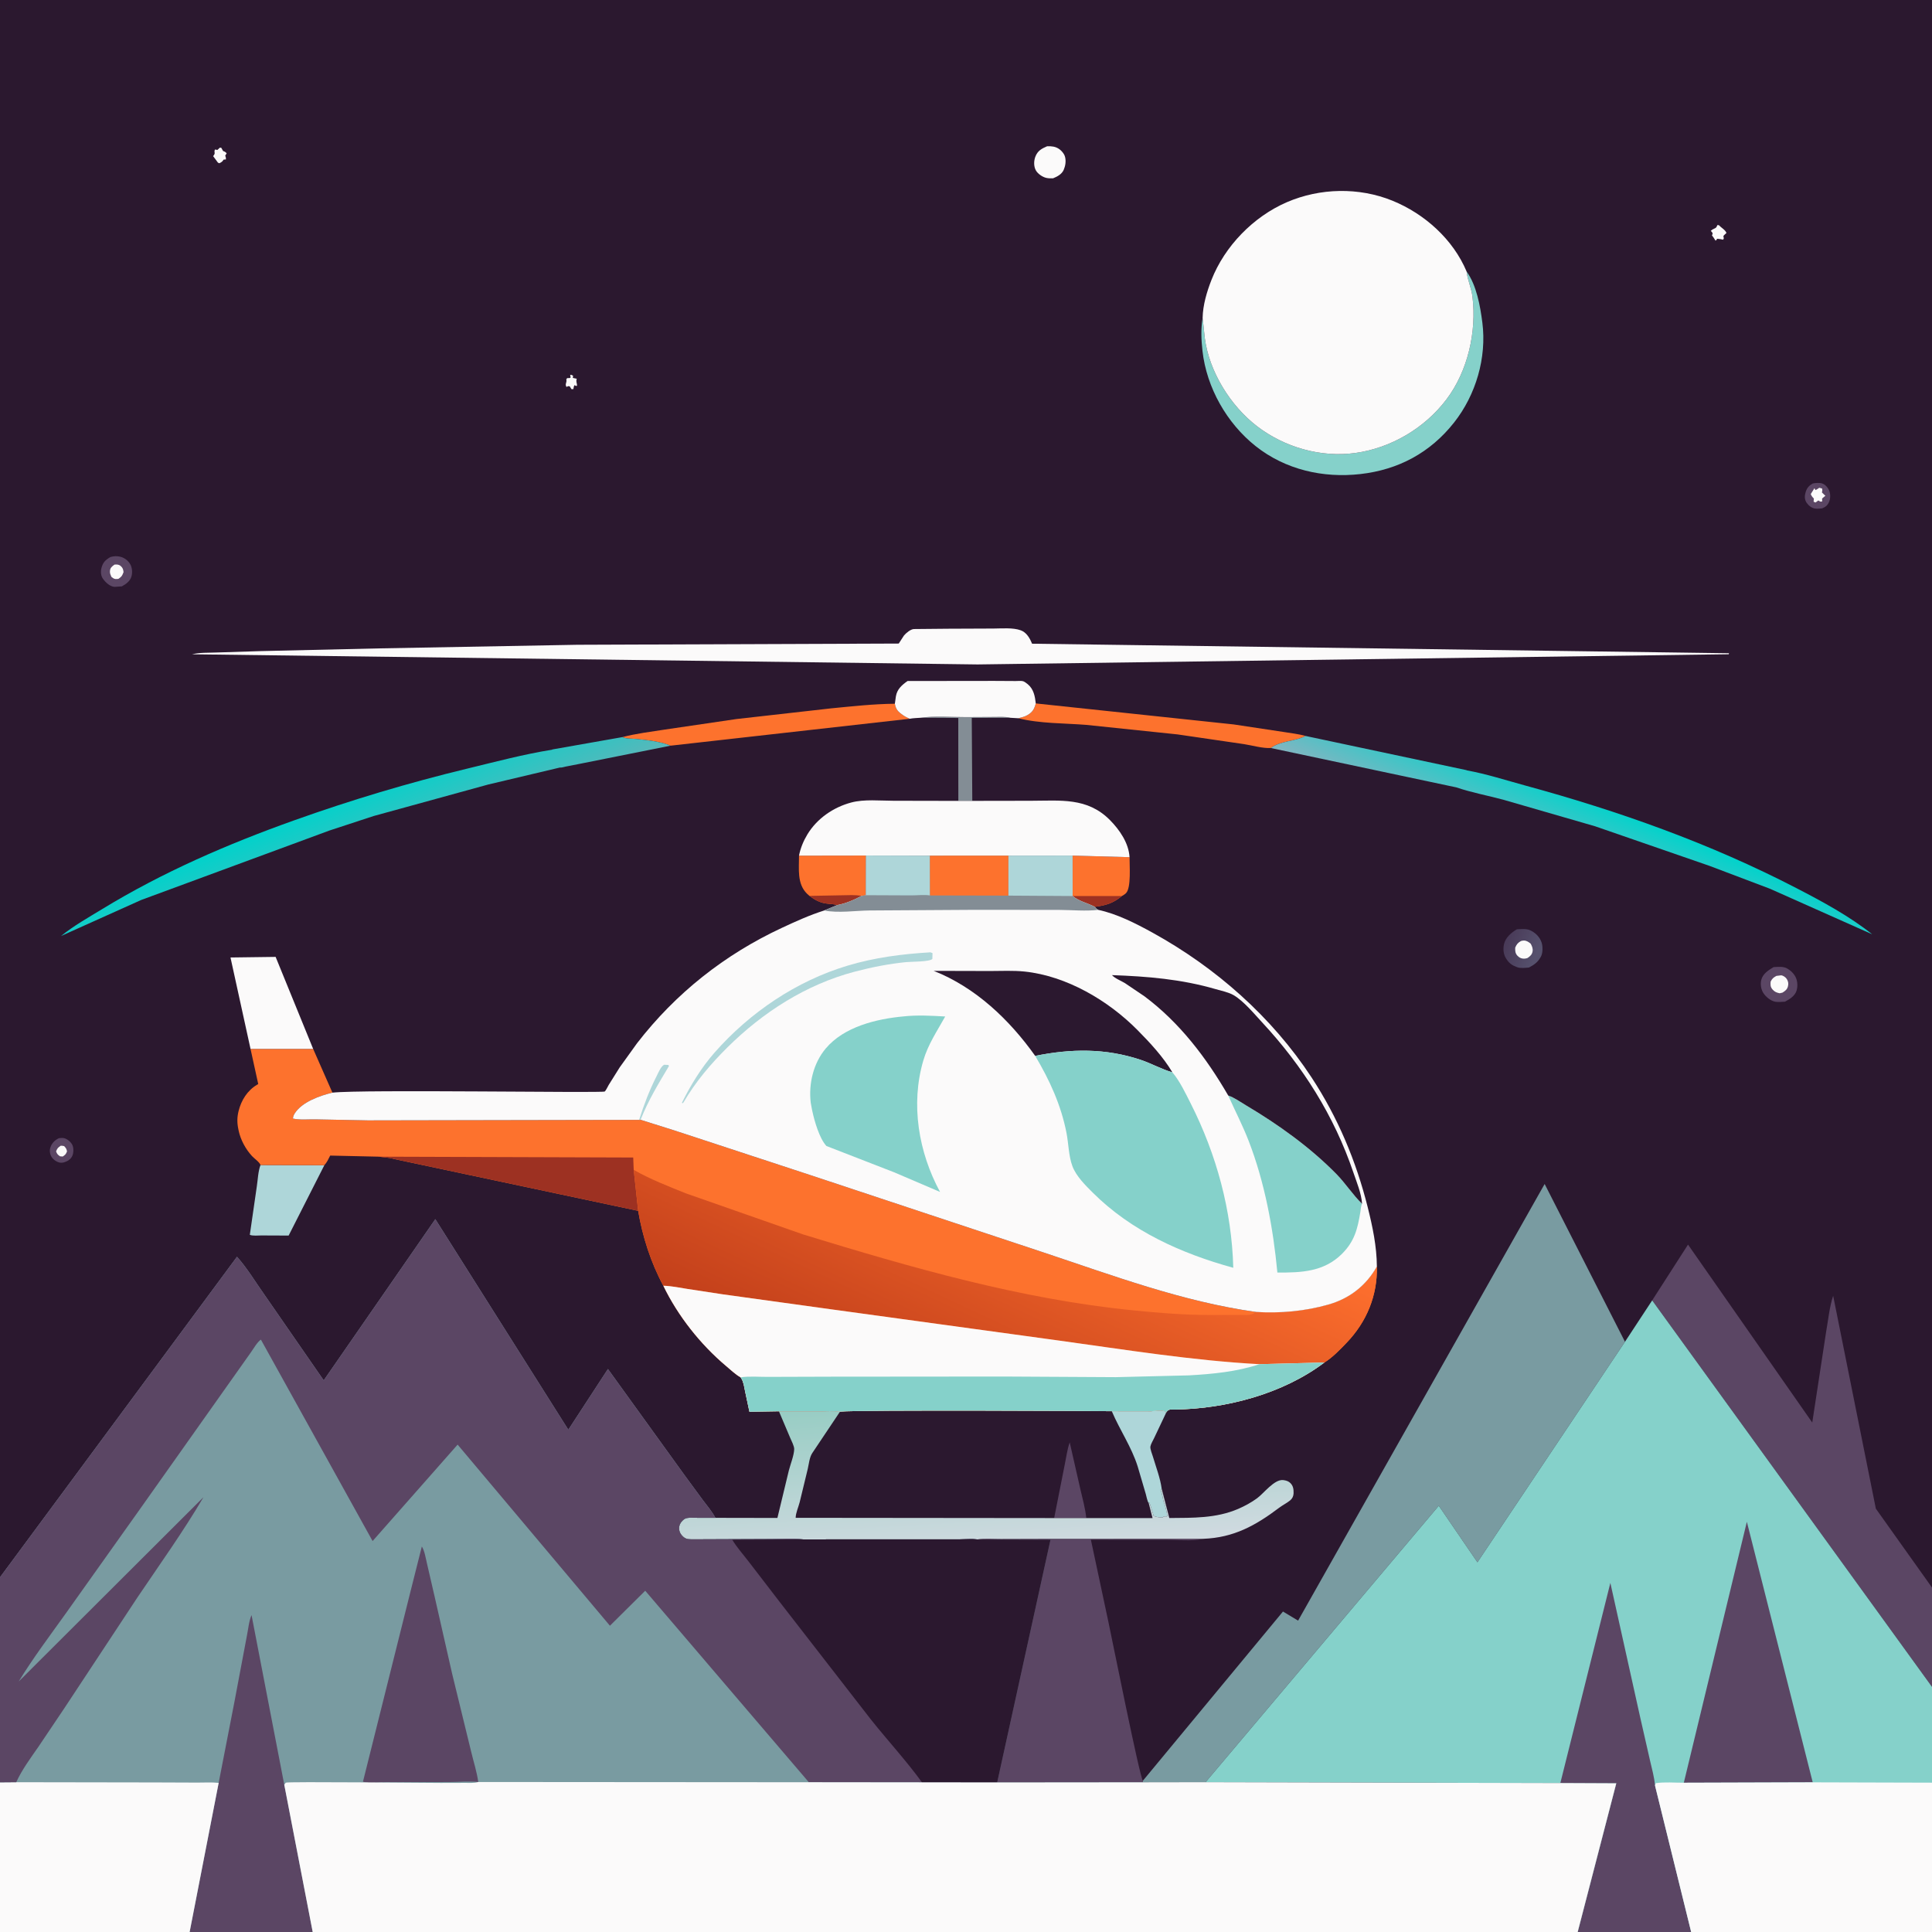 <svg version="1.1" xmlns="http://www.w3.org/2000/svg" style="display: block;" viewBox="0 0 2048 2048" width="1024" height="1024">
<rect x="0" y="0" width="2048" height="2048" fill="#333333" stroke="none"/>
<defs>
	<linearGradient id="Gradient1" gradientUnits="userSpaceOnUse" x1="1596.28" y1="998.256" x2="1629.3" y2="1010.48">
		<stop class="stop0" offset="0" stop-opacity="1" stop-color="rgb(73,58,88)"/>
		<stop class="stop1" offset="1" stop-opacity="1" stop-color="rgb(86,81,109)"/>
	</linearGradient>
	<linearGradient id="Gradient2" gradientUnits="userSpaceOnUse" x1="1651.53" y1="920.716" x2="1683.91" y2="844.017">
		<stop class="stop0" offset="0" stop-opacity="1" stop-color="rgb(131,181,193)"/>
		<stop class="stop1" offset="1" stop-opacity="1" stop-color="rgb(0,211,203)"/>
	</linearGradient>
	<linearGradient id="Gradient3" gradientUnits="userSpaceOnUse" x1="401.265" y1="921.13" x2="367.64" y2="842.219">
		<stop class="stop0" offset="0" stop-opacity="1" stop-color="rgb(89,183,186)"/>
		<stop class="stop1" offset="1" stop-opacity="1" stop-color="rgb(0,210,203)"/>
	</linearGradient>
	<linearGradient id="Gradient4" gradientUnits="userSpaceOnUse" x1="1038.19" y1="1484.76" x2="1047.52" y2="1642.62">
		<stop class="stop0" offset="0" stop-opacity="1" stop-color="rgb(152,205,196)"/>
		<stop class="stop1" offset="1" stop-opacity="1" stop-color="rgb(208,218,224)"/>
	</linearGradient>
	<linearGradient id="Gradient5" gradientUnits="userSpaceOnUse" x1="979.547" y1="1488.96" x2="1118.31" y2="1192.48">
		<stop class="stop0" offset="0" stop-opacity="1" stop-color="rgb(195,64,27)"/>
		<stop class="stop1" offset="1" stop-opacity="1" stop-color="rgb(255,112,46)"/>
	</linearGradient>
</defs>
<path transform="translate(0,0)" fill="rgb(43,24,47)" d="M -0 1672 L 0 -0 L 2048 0 L 2048 1682.88 L 2048 1788.13 L 2048 1889.71 L 2048 2048 L 1792.71 2048 L 1672.39 2048 L 331.475 2048 L 201.011 2048 L -0 2048 L 0 1889.36 L -0 1672 z"/>
<path transform="translate(0,0)" fill="rgb(251,250,250)" d="M 604.384 397.5 C 605.991 397.172 606.105 397.583 607.5 398.32 L 607.174 400.575 L 611.371 401.5 C 610.334 405.033 611.593 405.458 611.722 408.877 L 610.5 409.104 L 609.008 408.255 C 608.2 409.897 608.444 409.148 608.055 411.078 L 607.792 412.5 L 605.73 412.472 L 603.929 409.5 L 602.337 409.333 L 600.5 410.152 C 598.52 406.845 601.127 406.024 600.341 402 C 601.729 399.512 602.829 401.849 604.921 400.137 L 604.384 397.5 z"/>
<path transform="translate(0,0)" fill="rgb(251,250,250)" d="M 233.078 156.5 L 234.567 156.664 L 236.5 160.085 C 238.374 160.793 238.852 160.982 240.275 162.5 L 238.735 165 C 239.447 166.667 239.5 167.066 239.5 169.004 L 237 169.229 C 235.749 171.408 234.726 171.957 232.5 173.058 L 231.015 172.39 L 225.922 165.5 C 229.079 161.778 226.394 162.115 227.834 158.5 L 230.5 158.915 L 233.078 156.5 z"/>
<path transform="translate(0,0)" fill="rgb(251,250,250)" d="M 1820.6 238.5 L 1822.13 238.75 C 1824.58 241.432 1829.08 243.747 1830.11 247 C 1829.65 247.454 1827.12 249.592 1827.02 250 C 1826.54 252.064 1828.19 251.941 1826.5 254.101 C 1824.94 253.672 1823.48 253.411 1821.87 253.256 L 1820.05 253.088 C 1819.67 254.582 1820.06 253.834 1818.5 255.095 C 1817.43 253.052 1816.11 251.338 1814.74 249.5 L 1815.5 247.782 C 1814.87 246.096 1815.25 246.51 1814.16 245.408 L 1813.46 244.759 C 1814.78 243.527 1815.59 242.986 1817.31 242.298 C 1819.65 241.366 1819.44 240.667 1820.6 238.5 z"/>
<path transform="translate(0,0)" fill="rgb(91,70,100)" d="M 62.549 1206.5 C 64.154 1206.34 65.899 1206.15 67.5 1206.41 C 71.002 1206.99 75.092 1210.46 76.646 1213.57 C 78.248 1216.77 78.105 1222.33 76.53 1225.54 C 74.716 1229.25 71.283 1231.16 67.5 1232.25 C 66.31 1232.43 65.352 1232.62 64.115 1232.5 C 60.531 1232.14 56.437 1229.35 54.617 1226.31 C 52.786 1223.24 52.313 1219.76 53.435 1216.29 C 54.888 1211.8 58.334 1208.36 62.549 1206.5 z"/>
<path transform="translate(0,0)" fill="rgb(251,250,250)" d="M 64.424 1214.5 C 65.68 1214.41 66.769 1214.69 68 1214.92 C 70.025 1217.13 70.385 1217.6 71.058 1220.5 C 69.718 1223.69 69.361 1223.96 66.5 1225.96 L 63.623 1225.74 C 61.229 1224.07 60.443 1223.26 59.456 1220.5 C 60.95 1216.91 61.403 1216.64 64.424 1214.5 z"/>
<path transform="translate(0,0)" fill="rgb(91,70,100)" d="M 1921.6 512.5 C 1924.44 511.871 1928.81 511.594 1931.59 512.486 C 1934.69 513.483 1937.52 516.664 1938.82 519.568 C 1940.49 523.33 1940.53 528.265 1938.88 532.079 C 1937.27 535.787 1935.15 537.399 1931.5 538.896 C 1929.1 539.182 1926.41 539.407 1924 539.086 C 1920.45 538.613 1917.12 535.915 1915.14 533.002 C 1912.59 529.255 1912.88 525.407 1914.18 521.253 C 1915.47 517.083 1917.9 514.575 1921.6 512.5 z"/>
<path transform="translate(0,0)" fill="rgb(251,250,250)" d="M 1923.39 517.5 L 1924.46 519.5 C 1926.2 518.68 1925.47 519.099 1927.21 517.936 L 1928.5 517.064 L 1931.5 517.837 C 1931.75 519.926 1931.88 519.376 1931.54 521.048 L 1931.3 522 L 1934.11 524.736 L 1935.01 525.5 L 1931.5 528.451 L 1931.61 531.5 C 1929.23 532.038 1929.52 531.668 1927.55 530.5 L 1924.5 532.688 L 1922.5 531.797 L 1922.77 528.5 C 1921.21 526.886 1920.26 525.813 1919.5 523.686 L 1923.39 517.5 z"/>
<path transform="translate(0,0)" fill="rgb(91,70,100)" d="M 117.036 590.5 C 120.433 589.5 123.494 589.297 127 590.037 C 131.481 590.982 135.634 593.959 137.952 597.911 C 140.161 601.677 140.553 607.004 139.327 611.155 C 137.861 616.118 133.484 619.246 129.154 621.562 L 121.5 622.114 C 116.487 621.806 111.895 617.369 109.126 613.5 C 106.947 610.454 106.558 606.04 107.449 602.494 C 109.025 596.221 111.556 593.678 117.036 590.5 z"/>
<path transform="translate(0,0)" fill="rgb(251,250,250)" d="M 121.367 598.5 C 123.952 598.308 125.885 598.244 128 600.052 C 130.238 601.964 130.62 603.705 130.961 606.5 C 129.39 610.454 129.157 611.07 125.712 613.5 L 124.692 613.73 C 121.208 614.018 120.759 613.541 118.099 611.5 C 117.278 609.546 116.431 607.866 116.529 605.688 C 116.707 601.752 118.597 600.595 121.367 598.5 z"/>
<path transform="translate(0,0)" fill="rgb(251,250,250)" d="M 1110 155.032 C 1112.33 154.948 1114.46 155.002 1116.76 155.442 C 1121.49 156.351 1125.25 159.317 1127.78 163.418 C 1130.02 167.043 1129.91 172.905 1128.68 176.855 L 1128.3 178 L 1127.52 180.159 C 1125.46 184.75 1120.69 187.258 1116.25 189.026 C 1113.88 189.086 1111.41 189.103 1109.08 188.567 C 1105.03 187.635 1100.1 184.263 1098.05 180.588 C 1095.67 176.304 1095.82 170.444 1097.57 165.96 C 1100 159.754 1104.16 157.571 1110 155.032 z"/>
<path transform="translate(0,0)" fill="rgb(91,70,100)" d="M 1880.08 1025.17 C 1884.47 1024.95 1890.09 1024.27 1894.08 1026.42 L 1895 1026.97 C 1898 1028.68 1900.3 1030.91 1902.27 1033.76 C 1905.4 1038.27 1906 1044.72 1904.47 1049.97 C 1902.8 1055.73 1897.1 1059.2 1892.16 1061.82 C 1888.99 1061.96 1885.14 1062.43 1882 1061.9 C 1877.09 1061.07 1871.95 1056.83 1869.29 1052.75 C 1866.74 1048.86 1865.88 1043.33 1867 1038.8 C 1868.64 1032.18 1874.64 1028.43 1880.08 1025.17 z"/>
<path transform="translate(0,0)" fill="rgb(251,250,250)" d="M 1883.07 1034.5 L 1888 1033.88 C 1890.31 1034.05 1893.01 1036 1894.19 1038 C 1895.64 1040.44 1895.98 1042.67 1895.34 1045.39 C 1894.51 1048.91 1892.35 1050.46 1889.5 1052.22 L 1886.5 1052.91 C 1883.29 1052.23 1881.19 1051.44 1878.98 1048.91 C 1876.59 1046.16 1876.66 1043.85 1876.96 1040.5 C 1878.62 1037.25 1879.89 1036.23 1883.07 1034.5 z"/>
<path transform="translate(0,0)" fill="url(#Gradient1)" d="M 1607.97 985.083 C 1612.39 984.86 1617.87 984.251 1622 986.115 C 1627.64 988.662 1632.27 993.28 1634.19 999.215 C 1635.51 1003.3 1635.53 1010.31 1633.45 1014.04 L 1632.88 1015 C 1629.77 1020.4 1626.16 1022.69 1620.75 1025.62 C 1616.85 1025.91 1612.24 1026.64 1608.48 1025.36 L 1607.5 1024.99 C 1603.09 1023.36 1600.03 1021.24 1597.34 1017.33 L 1596.68 1016.32 C 1593.65 1011.84 1593.14 1006.09 1594.31 1000.81 C 1595.83 993.929 1602.14 988.431 1607.97 985.083 z"/>
<path transform="translate(0,0)" fill="rgb(251,250,250)" d="M 1612.32 997.5 C 1613.38 997.25 1614.39 996.951 1615.5 997.002 C 1618.48 997.139 1620.44 998.565 1622.62 1000.38 C 1624.01 1002.98 1625.11 1005.46 1624.6 1008.5 C 1624.01 1011.97 1622.04 1013.61 1619.29 1015.5 C 1618.2 1015.85 1617.73 1016.05 1616.49 1016.16 C 1613.27 1016.45 1610.68 1015.43 1608.5 1013.06 C 1606.15 1010.5 1606.07 1007.77 1606.19 1004.5 C 1607.74 1000.93 1608.93 999.433 1612.32 997.5 z"/>
<path transform="translate(0,0)" fill="rgb(131,141,149)" d="M 975.825 760.864 C 991.276 758.694 1008.46 760.248 1024.12 760.175 L 1053.07 760.017 C 1058.79 759.997 1065.48 759.504 1071.05 760.884 L 1030.11 761.006 L 1030.67 848.956 L 1015.88 848.98 L 1015.82 761.082 L 975.825 760.864 z"/>
<path transform="translate(0,0)" fill="rgb(253,114,45)" d="M 1136.92 906.971 L 1197.37 908.647 C 1197.28 917.101 1199.27 941.119 1193.6 946.792 C 1192.35 948.046 1190.79 948.921 1189.28 949.812 C 1180.13 957.394 1171.96 959.941 1160.41 961.239 C 1152.97 957.286 1143.52 955.353 1137.05 949.83 L 1136.92 906.971 z"/>
<path transform="translate(0,0)" fill="rgb(157,49,34)" d="M 1137.05 949.83 L 1189.28 949.812 C 1180.13 957.394 1171.96 959.941 1160.41 961.239 C 1152.97 957.286 1143.52 955.353 1137.05 949.83 z"/>
<path transform="translate(0,0)" fill="rgb(253,114,45)" d="M 846.991 907.031 L 918.076 906.915 L 917.98 948.941 L 913.23 949.743 C 905.493 953.936 896.127 957.905 887.424 959.445 C 883.374 958.068 879.008 958.325 874.81 957.617 C 868.41 956.537 863.182 953.508 858.064 949.685 L 855.64 947.547 C 844.641 936.868 847.05 921.084 846.991 907.031 z"/>
<path transform="translate(0,0)" fill="rgb(157,49,34)" d="M 858.064 949.685 L 892.62 949.034 C 899.337 948.983 906.67 948.343 913.23 949.743 C 905.493 953.936 896.127 957.905 887.424 959.445 C 883.374 958.068 879.008 958.325 874.81 957.617 C 868.41 956.537 863.182 953.508 858.064 949.685 z"/>
<path transform="translate(0,0)" fill="rgb(174,214,217)" d="M 276.125 1234.98 L 343.805 1235.2 L 305.971 1309.75 L 277.037 1309.63 C 273.331 1309.61 268.144 1310.31 264.819 1308.97 L 272.243 1257.53 C 273.336 1250.3 273.579 1241.81 276.125 1234.98 z"/>
<path transform="translate(0,0)" fill="rgb(253,114,45)" d="M 659.848 781.345 C 674.14 777.567 689.787 775.728 704.413 773.418 L 780.546 762.229 L 881.139 750.873 C 903.559 748.692 926.048 746.217 948.587 745.988 C 949.616 752.033 952.062 754.525 957.027 757.988 C 959.287 759.565 961.766 760.755 964.25 761.929 L 710.814 790.458 C 700.285 785.971 685.419 784.417 674 783.295 C 669.162 782.819 664.343 783.434 659.848 781.345 z"/>
<path transform="translate(0,0)" fill="rgb(253,114,45)" d="M 1097.98 745.66 L 1307.68 767.92 L 1360.21 775.839 C 1367.96 777.157 1376.51 778.001 1384.02 780.155 C 1372.82 785.952 1357.61 785.113 1347.08 792.919 C 1338.45 793.421 1327.44 790.159 1318.73 788.811 L 1248.34 778.514 L 1151.63 768.418 C 1128.38 766.546 1102.14 767.098 1079.52 761.373 C 1082.75 760.528 1086.26 759.739 1089.17 758.037 C 1094.65 754.823 1096.34 751.627 1097.98 745.66 z"/>
<path transform="translate(0,0)" fill="rgb(251,250,250)" d="M 948.587 745.988 L 949.685 738.155 C 950.927 730.541 956.101 726.102 962.048 721.905 L 1053.79 721.79 L 1076.59 721.921 C 1078.72 721.965 1082.54 721.529 1084.52 722.112 C 1085.96 722.535 1088.35 724.364 1089.5 725.32 C 1095.79 730.548 1097.09 738.058 1097.98 745.66 C 1096.34 751.627 1094.65 754.823 1089.17 758.037 C 1086.26 759.739 1082.75 760.528 1079.52 761.373 L 1071.05 760.884 C 1065.48 759.504 1058.79 759.997 1053.07 760.017 L 1024.12 760.175 C 1008.46 760.248 991.276 758.694 975.825 760.864 C 971.998 761.144 968.014 761.201 964.25 761.929 C 961.766 760.755 959.287 759.565 957.027 757.988 C 952.062 754.525 949.616 752.033 948.587 745.988 z"/>
<path transform="translate(0,0)" fill="rgb(251,250,250)" d="M 265.614 1112.09 L 244.327 1014.97 L 292.17 1014.34 L 332.046 1112.09 L 265.614 1112.09 z"/>
<path transform="translate(0,0)" fill="rgb(133,209,202)" d="M 1554.68 287.866 C 1565.21 302.328 1569.13 324.456 1571.36 341.965 C 1576.1 379.132 1564.53 418.541 1541.42 447.837 C 1516.14 479.898 1482.36 497.993 1441.93 502.542 C 1402.47 506.981 1362.51 497.883 1331.07 472.942 C 1300.5 448.701 1279.06 410.962 1274.68 372.064 C 1273.37 360.451 1272.86 348.493 1274.83 336.917 L 1277.13 358.298 C 1281.73 393.853 1304.24 430.085 1332.43 451.76 C 1361.63 474.207 1400.17 485.235 1436.78 480.172 C 1474.54 474.95 1510.24 453.829 1533.21 423.496 C 1555.98 393.432 1565.4 351.735 1560.87 314.5 C 1559.79 305.553 1555.92 297.481 1554.78 288.729 L 1554.68 287.866 z"/>
<path transform="translate(0,0)" fill="url(#Gradient2)" d="M 1384.02 780.155 L 1554.67 816.411 L 1554.76 816.601 C 1575.52 820.348 1596.15 827.049 1616.5 832.594 C 1715.87 859.668 1812.56 893.954 1904.15 941.381 C 1931.67 955.63 1960.28 971.007 1984.57 990.367 L 1876.3 942.133 L 1812.23 917.883 L 1690.88 875.892 L 1593.55 847.738 C 1577.21 843.344 1559.76 840.109 1543.8 834.666 L 1347.08 792.919 C 1357.61 785.113 1372.82 785.952 1384.02 780.155 z"/>
<path transform="translate(0,0)" fill="url(#Gradient3)" d="M 585.348 794.712 L 585.426 794.464 L 659.848 781.345 C 664.343 783.434 669.162 782.819 674 783.295 C 685.419 784.417 700.285 785.971 710.814 790.458 L 614.979 809.607 L 599.772 812.581 C 598.009 812.935 595.141 813.93 593.387 813.649 L 517.555 831.616 L 396 865.041 L 349.225 880.392 L 149.601 954.043 L 64.689 992.209 C 78.14 981.31 93.422 972.767 108.173 963.762 C 172.384 924.558 240.971 894.889 311.719 869.628 C 372.052 848.086 433.117 829.801 495.403 814.737 C 524.994 807.58 555.282 799.479 585.348 794.712 z"/>
<path transform="translate(0,0)" fill="rgb(251,250,250)" d="M 846.991 907.031 C 848.477 899.172 851.673 891.462 855.802 884.613 C 866.054 867.605 883.52 855.665 902.5 850.649 C 916.172 847.036 932.811 848.825 947.004 848.843 L 1015.88 848.98 L 1030.67 848.956 L 1092.66 848.853 C 1124.11 848.826 1152.53 845.026 1176.58 869.297 C 1186.85 879.669 1196.52 893.73 1197.37 908.647 L 1136.92 906.971 L 1068.89 907.05 L 985.752 907.112 L 918.076 906.915 L 846.991 907.031 z"/>
<path transform="translate(0,0)" fill="rgb(91,70,100)" d="M 1035.88 1631.84 C 1043.81 1630.62 1052.89 1631.43 1060.94 1631.39 L 1112 1631.24 L 1275.56 1631.19 L 1274.74 1631.39 C 1263.22 1633.92 1248.22 1632.2 1236.34 1632.21 L 1156.39 1632.2 L 1175 1719.5 C 1178.55 1736.06 1208.02 1883.4 1211.49 1887.68 L 1211.63 1889.33 L 1057.03 1889.48 L 1113.53 1632.21 L 1037.08 1631.94 L 1035.88 1631.84 z"/>
<path transform="translate(0,0)" fill="rgb(251,250,250)" d="M 1004.88 666.478 L 1053.08 666.28 C 1061.9 666.261 1073.69 665.118 1082.05 668.158 C 1087.61 670.185 1091.07 675.508 1093.31 680.695 L 1094 682.353 L 1832.82 692.463 L 1832.5 693.522 L 1036.25 704.338 L 203.613 693.567 C 211.62 691.592 220.854 692.005 229.119 691.691 L 277.074 690.174 L 402.635 687.307 L 612.013 683.484 L 952.705 682.198 L 958.215 673.719 C 960.431 671.045 965.279 666.947 968.808 666.814 L 1004.88 666.478 z"/>
<path transform="translate(0,0)" fill="rgb(91,70,100)" d="M 1751.38 1378.46 L 1789.37 1319.33 L 1921.07 1507.96 L 1935.85 1411.23 C 1938.05 1398.92 1939.28 1385.45 1943.23 1373.6 L 1988.48 1599.24 L 2048 1682.88 L 2048 1788.13 L 1751.38 1378.46 z"/>
<path transform="translate(0,0)" fill="rgb(43,24,47)" d="M 890.456 1496.38 C 910.293 1494.38 1178.16 1495.74 1178.53 1495.93 L 1220 1496 C 1223.6 1495.93 1229.68 1494.62 1233 1495.45 C 1234.46 1495.82 1235.18 1496.26 1236.29 1497.15 L 1235.86 1498.19 L 1223.33 1524.61 C 1222.17 1527.09 1219.94 1530.69 1219.47 1533.37 C 1219.03 1535.89 1221.41 1541.63 1222.2 1544.31 C 1225.4 1555.12 1229.98 1566.98 1231.43 1578.09 L 1239.5 1609.16 C 1264.43 1608.93 1289.05 1609.58 1312.46 1599.52 C 1319.34 1596.57 1326.46 1592.68 1332.5 1588.26 C 1339.71 1582.99 1350.72 1568.09 1360 1568.94 L 1361.25 1569.09 C 1362.52 1569.29 1363.82 1569.61 1365 1570.14 C 1366.02 1570.6 1366.95 1571.26 1367.76 1572.02 C 1370.93 1575.02 1371.36 1578.81 1371.25 1583 C 1371.17 1586.01 1369.85 1588.69 1367.5 1590.57 C 1363.96 1593.4 1359.72 1595.45 1356.07 1598.2 C 1330.96 1617.15 1307.79 1630.01 1275.56 1631.19 L 1112 1631.24 L 1060.94 1631.39 C 1052.89 1631.43 1043.81 1630.62 1035.88 1631.84 C 1030.24 1631.15 1023.64 1631.77 1017.9 1631.77 L 980.488 1631.77 L 851.472 1631.83 C 840.221 1630.51 827.882 1631.45 816.482 1631.42 L 733.127 1631.76 C 728.49 1631.75 725.781 1631.1 722.725 1627.5 C 720.3 1624.64 719.512 1621.74 720.061 1618 C 720.511 1614.93 723.335 1611.44 726 1609.96 C 728.798 1608.41 732.934 1608.94 736.059 1608.93 L 758.362 1608.97 L 824.084 1609.09 L 836.225 1558.71 C 837.932 1552.05 841.734 1542.68 841.879 1536.12 C 841.949 1532.94 838.871 1527.06 837.612 1524.13 L 825.68 1496 L 868.355 1496.08 C 875.552 1496.07 883.328 1495.46 890.456 1496.38 z"/>
<path transform="translate(0,0)" fill="rgb(91,70,100)" d="M 1117.45 1609.22 L 1128.77 1552 C 1130.35 1544.39 1131.35 1536.28 1133.94 1528.96 L 1145.08 1578 C 1147.46 1588.24 1150.44 1598.75 1151.51 1609.21 L 1117.45 1609.22 z"/>
<path transform="translate(0,0)" fill="rgb(174,214,217)" d="M 1178.53 1495.93 L 1220 1496 C 1223.6 1495.93 1229.68 1494.62 1233 1495.45 C 1234.46 1495.82 1235.18 1496.26 1236.29 1497.15 L 1235.86 1498.19 L 1223.33 1524.61 C 1222.17 1527.09 1219.94 1530.69 1219.47 1533.37 C 1219.03 1535.89 1221.41 1541.63 1222.2 1544.31 C 1225.4 1555.12 1229.98 1566.98 1231.43 1578.09 L 1230.2 1579.36 L 1230.57 1580.27 C 1231.71 1583.31 1232.6 1587.55 1233.23 1590.73 C 1233.59 1592.52 1233.37 1591.62 1234.11 1593.55 C 1235.57 1597.35 1236.78 1602.93 1237.5 1607 L 1237 1607.51 C 1234.87 1607.51 1234.07 1606.94 1232.5 1608.51 C 1229.64 1608.44 1227.2 1608.51 1224.5 1607.51 L 1222.97 1607.01 L 1220.63 1599.37 L 1220.35 1598.31 L 1218.41 1592.69 L 1217.66 1593.31 C 1216.19 1591.47 1215.27 1586.07 1214.56 1583.66 L 1205.99 1554.5 C 1199.4 1533.66 1187.07 1515.99 1178.53 1495.93 z"/>
<path transform="translate(0,0)" fill="url(#Gradient4)" d="M 825.68 1496 L 868.355 1496.08 C 875.552 1496.07 883.328 1495.46 890.456 1496.38 L 861.09 1540.26 C 858.052 1544.73 857.436 1552.06 856.207 1557.3 L 847.718 1592.3 C 846.489 1597.19 843.421 1604.06 843.446 1608.94 L 1117.45 1609.22 L 1151.51 1609.21 L 1221.77 1609.26 L 1217.66 1593.31 L 1218.41 1592.69 L 1220.35 1598.31 L 1220.63 1599.37 L 1222.97 1607.01 L 1224.5 1607.51 C 1227.2 1608.51 1229.64 1608.44 1232.5 1608.51 C 1234.07 1606.94 1234.87 1607.51 1237 1607.51 L 1237.5 1607 C 1236.78 1602.93 1235.57 1597.35 1234.11 1593.55 C 1233.37 1591.62 1233.59 1592.52 1233.23 1590.73 C 1232.6 1587.55 1231.71 1583.31 1230.57 1580.27 L 1230.2 1579.36 L 1231.43 1578.09 L 1239.5 1609.16 C 1264.43 1608.93 1289.05 1609.58 1312.46 1599.52 C 1319.34 1596.57 1326.46 1592.68 1332.5 1588.26 C 1339.71 1582.99 1350.72 1568.09 1360 1568.94 L 1361.25 1569.09 C 1362.52 1569.29 1363.82 1569.61 1365 1570.14 C 1366.02 1570.6 1366.95 1571.26 1367.76 1572.02 C 1370.93 1575.02 1371.36 1578.81 1371.25 1583 C 1371.17 1586.01 1369.85 1588.69 1367.5 1590.57 C 1363.96 1593.4 1359.72 1595.45 1356.07 1598.2 C 1330.96 1617.15 1307.79 1630.01 1275.56 1631.19 L 1112 1631.24 L 1060.94 1631.39 C 1052.89 1631.43 1043.81 1630.62 1035.88 1631.84 C 1030.24 1631.15 1023.64 1631.77 1017.9 1631.77 L 980.488 1631.77 L 851.472 1631.83 C 840.221 1630.51 827.882 1631.45 816.482 1631.42 L 733.127 1631.76 C 728.49 1631.75 725.781 1631.1 722.725 1627.5 C 720.3 1624.64 719.512 1621.74 720.061 1618 C 720.511 1614.93 723.335 1611.44 726 1609.96 C 728.798 1608.41 732.934 1608.94 736.059 1608.93 L 758.362 1608.97 L 824.084 1609.09 L 836.225 1558.71 C 837.932 1552.05 841.734 1542.68 841.879 1536.12 C 841.949 1532.94 838.871 1527.06 837.612 1524.13 L 825.68 1496 z"/>
<path transform="translate(0,0)" fill="rgb(251,250,250)" d="M 1274.83 336.917 C 1275.11 323.386 1279.28 309.291 1284.19 296.771 C 1298.27 260.859 1328.73 229.611 1364.14 214.334 C 1399.25 199.183 1440.54 198.297 1476.06 212.752 C 1510.04 226.576 1540.38 253.714 1554.68 287.866 L 1554.78 288.729 C 1555.92 297.481 1559.79 305.553 1560.87 314.5 C 1565.4 351.735 1555.98 393.432 1533.21 423.496 C 1510.24 453.829 1474.54 474.95 1436.78 480.172 C 1400.17 485.235 1361.63 474.207 1332.43 451.76 C 1304.24 430.085 1281.73 393.853 1277.13 358.298 L 1274.83 336.917 z"/>
<path transform="translate(0,0)" fill="rgb(121,155,161)" d="M 1211.49 1887.68 L 1360.01 1708.28 L 1376.04 1717.93 L 1637.39 1255.07 L 1722.55 1422.33 L 1566.14 1656.1 L 1525.17 1596.15 L 1277.95 1889.22 L 1211.63 1889.33 L 1211.49 1887.68 z"/>
<path transform="translate(0,0)" fill="rgb(253,114,45)" d="M 332.046 1112.09 L 352.383 1158.25 C 339.056 1161.44 320.291 1168.07 312.533 1180.06 C 311.307 1181.95 310.723 1183.47 310.5 1185.74 C 318.002 1187.39 327.076 1186.4 334.792 1186.57 L 389.935 1187.66 L 677.486 1187.12 L 679.06 1187.02 L 715.15 1198.39 L 857.853 1245.27 L 1104.73 1327.16 C 1179.05 1351.88 1253.6 1379.91 1331.44 1390.73 C 1357.11 1392.34 1383.36 1389.96 1408.12 1382.92 C 1430.55 1376.55 1448.16 1362.89 1459.55 1342.59 C 1460.23 1373.35 1448.72 1401.17 1427.6 1423.24 C 1420.56 1430.59 1412.53 1438.97 1403.91 1444.32 C 1359.94 1477.47 1300.1 1493.37 1245.45 1494.18 C 1241.13 1494.24 1238.82 1493.28 1236.29 1497.15 C 1235.18 1496.26 1234.46 1495.82 1233 1495.45 C 1229.68 1494.62 1223.6 1495.93 1220 1496 L 1178.53 1495.93 C 1178.16 1495.74 910.293 1494.38 890.456 1496.38 C 883.328 1495.46 875.552 1496.07 868.355 1496.08 L 825.68 1496 L 794.431 1496.51 L 789.781 1474.64 C 788.901 1470.39 788.246 1465.04 785.926 1461.35 L 785.061 1460.07 C 779.531 1456.95 774.388 1451.98 769.513 1447.87 C 742.535 1425.14 718.458 1394.74 703.168 1362.94 C 689.982 1338.65 681.027 1310.75 676.478 1283.54 L 418.111 1228.66 C 412.783 1227 406.997 1226.91 401.46 1226.12 L 350.01 1224.96 C 348.182 1228.6 346.596 1232.17 343.805 1235.2 L 276.125 1234.98 C 275.138 1231.87 269.577 1228.14 267.145 1225.5 C 260.426 1218.21 255.084 1208.39 253.003 1198.68 L 252.66 1197 C 251.235 1190.21 251.248 1184.44 252.916 1177.7 C 255.743 1166.28 262.261 1155.89 272.512 1149.86 L 273.74 1149.16 L 265.614 1112.09 L 332.046 1112.09 z"/>
<path transform="translate(0,0)" fill="rgb(157,49,34)" d="M 401.46 1226.12 L 671.24 1227.01 L 671.754 1240.1 L 676.478 1283.54 L 418.111 1228.66 C 412.783 1227 406.997 1226.91 401.46 1226.12 z"/>
<path transform="translate(0,0)" fill="url(#Gradient5)" d="M 671.754 1240.1 C 689.537 1250.21 708.083 1257.34 727 1264.99 L 851.611 1308.64 C 965.781 1343.59 1081.26 1377 1200.5 1388.94 C 1227.88 1391.69 1255.42 1393.96 1282.95 1393.96 L 1313.99 1393.87 C 1317.79 1393.84 1323.45 1394.38 1327 1393.18 C 1328.59 1392.64 1330.06 1391.67 1331.44 1390.73 C 1357.11 1392.34 1383.36 1389.96 1408.12 1382.92 C 1430.55 1376.55 1448.16 1362.89 1459.55 1342.59 C 1460.23 1373.35 1448.72 1401.17 1427.6 1423.24 C 1420.56 1430.59 1412.53 1438.97 1403.91 1444.32 L 1335.18 1446.1 C 1264.02 1442.27 1193.02 1430.75 1122.46 1421.04 L 880.799 1387.9 L 766 1372.02 L 728.809 1366.34 C 720.312 1364.99 711.783 1363.17 703.168 1362.94 C 689.982 1338.65 681.027 1310.75 676.478 1283.54 L 671.754 1240.1 z"/>
<path transform="translate(0,0)" fill="rgb(251,250,250)" d="M 703.168 1362.94 C 711.783 1363.17 720.312 1364.99 728.809 1366.34 L 766 1372.02 L 880.799 1387.9 L 1122.46 1421.04 C 1193.02 1430.75 1264.02 1442.27 1335.18 1446.1 L 1403.91 1444.32 C 1359.94 1477.47 1300.1 1493.37 1245.45 1494.18 C 1241.13 1494.24 1238.82 1493.28 1236.29 1497.15 C 1235.18 1496.26 1234.46 1495.82 1233 1495.45 C 1229.68 1494.62 1223.6 1495.93 1220 1496 L 1178.53 1495.93 C 1178.16 1495.74 910.293 1494.38 890.456 1496.38 C 883.328 1495.46 875.552 1496.07 868.355 1496.08 L 825.68 1496 L 794.431 1496.51 L 789.781 1474.64 C 788.901 1470.39 788.246 1465.04 785.926 1461.35 L 785.061 1460.07 C 779.531 1456.95 774.388 1451.98 769.513 1447.87 C 742.535 1425.14 718.458 1394.74 703.168 1362.94 z"/>
<path transform="translate(0,0)" fill="rgb(133,209,202)" d="M 1335.18 1446.1 L 1403.91 1444.32 C 1359.94 1477.47 1300.1 1493.37 1245.45 1494.18 C 1241.13 1494.24 1238.82 1493.28 1236.29 1497.15 C 1235.18 1496.26 1234.46 1495.82 1233 1495.45 C 1229.68 1494.62 1223.6 1495.93 1220 1496 L 1178.53 1495.93 C 1178.16 1495.74 910.293 1494.38 890.456 1496.38 C 883.328 1495.46 875.552 1496.07 868.355 1496.08 L 825.68 1496 L 794.431 1496.51 L 789.781 1474.64 C 788.901 1470.39 788.246 1465.04 785.926 1461.35 L 785.061 1460.07 C 794.108 1458.66 804.805 1459.62 814.013 1459.56 L 880.471 1459.35 L 1063.86 1459.19 L 1182.89 1459.85 L 1260.18 1457.96 C 1285.57 1456.54 1310.92 1454.11 1335.18 1446.1 z"/>
<path transform="translate(0,0)" fill="rgb(251,250,250)" d="M 1068.89 907.05 L 1136.92 906.971 L 1137.05 949.83 C 1143.52 955.353 1152.97 957.286 1160.41 961.239 C 1161.63 962.508 1162.56 963.588 1164.1 964.476 C 1183.85 968.603 1204.17 978.969 1221.75 988.663 C 1288.8 1025.63 1348.12 1077.86 1390.29 1142.1 C 1418.17 1184.58 1437.47 1230.54 1449.84 1279.73 C 1455.01 1300.31 1459.41 1321.31 1459.55 1342.59 C 1448.16 1362.89 1430.55 1376.55 1408.12 1382.92 C 1383.36 1389.96 1357.11 1392.34 1331.44 1390.73 C 1253.6 1379.91 1179.05 1351.88 1104.73 1327.16 L 857.853 1245.27 L 715.15 1198.39 L 679.06 1187.02 L 677.486 1187.12 L 389.935 1187.66 L 334.792 1186.57 C 327.076 1186.4 318.002 1187.39 310.5 1185.74 C 310.723 1183.47 311.307 1181.95 312.533 1180.06 C 320.291 1168.07 339.056 1161.44 352.383 1158.25 C 384.208 1154.67 638.911 1158.82 641.075 1157.03 C 642.312 1156.01 644.295 1151.65 645.226 1150.12 L 656.948 1131.4 L 675.287 1105.89 C 716.316 1052.82 768.137 1011.84 828.812 983.57 C 843.566 976.696 858.129 970.06 873.697 965.143 L 887.424 959.445 C 896.127 957.905 905.493 953.936 913.23 949.743 L 917.98 948.941 L 918.076 906.915 L 985.752 907.112 L 1068.89 907.05 z"/>
<path transform="translate(0,0)" fill="rgb(174,214,217)" d="M 677.486 1187.12 C 682.654 1170.88 688.396 1155.73 696.152 1140.49 C 697.98 1136.9 700.46 1130.64 704 1128.67 L 708.5 1128.9 L 709.166 1130 C 697.98 1148.74 687.104 1166.57 679.06 1187.02 L 677.486 1187.12 z"/>
<path transform="translate(0,0)" fill="rgb(174,214,217)" d="M 986.279 1009.5 L 988.5 1010.32 L 988.35 1016.5 C 985.493 1019.64 966.004 1019.35 960.648 1019.87 C 942.373 1021.67 923.742 1025.33 906 1030.02 C 854.469 1043.62 808.661 1073.02 771.087 1110.29 C 753.229 1128 737.318 1146.73 724.592 1168.5 L 723.592 1169.55 L 722.846 1169 C 732.086 1150.24 743.697 1131.42 757.544 1115.69 C 794.941 1073.22 844.202 1039.88 898.576 1023.59 C 927.27 1014.99 956.445 1011.25 986.279 1009.5 z"/>
<path transform="translate(0,0)" fill="rgb(43,24,47)" d="M 1097.35 1119.29 C 1070.09 1080.95 1034.15 1046.68 989.793 1029.16 L 1049.5 1029.31 C 1061.61 1029.31 1074.07 1028.62 1086.11 1029.88 C 1130.58 1034.53 1174.7 1060.53 1205.66 1091.79 C 1219.04 1105.31 1233.03 1120.32 1242.77 1136.72 C 1231.4 1133.49 1220.55 1127.28 1209.23 1123.5 C 1172 1111.05 1135.41 1111.55 1097.35 1119.29 z"/>
<path transform="translate(0,0)" fill="rgb(133,209,202)" d="M 1301.95 1161.27 C 1308.73 1163.63 1314.77 1168.1 1320.93 1171.75 C 1354.99 1191.95 1388.8 1216.17 1416.63 1244.5 C 1426.32 1254.37 1434.07 1266.63 1443.85 1276.05 C 1442.61 1278.18 1442.43 1282.44 1442.01 1285 C 1439.06 1302.8 1435.85 1315.85 1422.58 1329.1 C 1403.48 1348.17 1379.54 1349.11 1354.07 1348.95 C 1349.67 1302.15 1340.65 1253.27 1323.6 1209.32 C 1317.21 1192.82 1309.15 1177.38 1301.95 1161.27 z"/>
<path transform="translate(0,0)" fill="rgb(131,141,149)" d="M 1068.89 907.05 L 1136.92 906.971 L 1137.05 949.83 C 1143.52 955.353 1152.97 957.286 1160.41 961.239 C 1161.63 962.508 1162.56 963.588 1164.1 964.476 C 1151.25 966.095 1136.24 964.588 1123.22 964.547 L 1034.5 964.446 L 922 965.138 C 906.66 965.286 888.626 968.128 873.697 965.143 L 887.424 959.445 C 896.127 957.905 905.493 953.936 913.23 949.743 L 917.98 948.941 L 918.076 906.915 L 985.752 907.112 L 1068.89 907.05 z"/>
<path transform="translate(0,0)" fill="rgb(174,214,217)" d="M 918.076 906.915 L 985.752 907.112 L 985.859 949.205 C 979.967 948.236 972.38 949.14 966.331 949.148 L 917.98 948.941 L 918.076 906.915 z"/>
<path transform="translate(0,0)" fill="rgb(174,214,217)" d="M 1068.89 907.05 L 1136.92 906.971 L 1137.05 949.83 L 1068.87 949.392 L 1068.89 907.05 z"/>
<path transform="translate(0,0)" fill="rgb(253,114,45)" d="M 985.752 907.112 L 1068.89 907.05 L 1068.87 949.392 L 985.859 949.205 L 985.752 907.112 z"/>
<path transform="translate(0,0)" fill="rgb(43,24,47)" d="M 1301.95 1161.27 C 1278.7 1121.19 1250.58 1084.1 1213.16 1056.11 L 1192.42 1042.11 C 1188.41 1039.68 1181.76 1037.1 1178.74 1033.67 C 1216.5 1035.01 1252.16 1037.93 1288.64 1048.52 C 1294.62 1050.25 1302.39 1051.81 1307.76 1054.96 C 1318.4 1061.21 1329.52 1074.72 1337.96 1083.81 C 1380.91 1130.04 1414.25 1182.85 1434.58 1242.73 C 1438.11 1253.15 1443.15 1265.02 1443.85 1276.05 C 1434.07 1266.63 1426.32 1254.37 1416.63 1244.5 C 1388.8 1216.17 1354.99 1191.95 1320.93 1171.75 C 1314.77 1168.1 1308.73 1163.63 1301.95 1161.27 z"/>
<path transform="translate(0,0)" fill="rgb(133,209,202)" d="M 957.966 1077.41 C 972.137 1075.85 987.697 1076.69 1001.95 1077.53 C 993.38 1092.98 983.789 1107.03 978.749 1124.2 C 965.116 1170.63 973.715 1221.42 996.471 1263.49 L 947.73 1242.65 L 876.028 1214.8 C 868.608 1206.74 863.411 1188.61 861.103 1177.88 L 860.709 1176 L 859.387 1168.77 C 857.082 1148.77 862.185 1127.08 875.263 1111.5 C 894.733 1088.3 929.179 1080.03 957.966 1077.41 z"/>
<path transform="translate(0,0)" fill="rgb(133,209,202)" d="M 1097.35 1119.29 C 1135.41 1111.55 1172 1111.05 1209.23 1123.5 C 1220.55 1127.28 1231.4 1133.49 1242.77 1136.72 C 1250.49 1145.76 1256.7 1158.86 1262.09 1169.5 C 1289.5 1223.65 1305.74 1283.1 1307.32 1343.91 C 1252.22 1328.73 1199.35 1305.1 1158.33 1264.21 C 1150.41 1256.32 1140.88 1246.91 1136.84 1236.29 C 1132.77 1225.55 1132.74 1212.21 1130.52 1200.88 C 1124.73 1171.35 1112.67 1144.99 1097.35 1119.29 z"/>
<path transform="translate(0,0)" fill="rgb(133,209,202)" d="M 1751.38 1378.46 L 2048 1788.13 L 2048 1889.71 L 2048 2048 L 1792.71 2048 L 1672.39 2048 L 1713.3 1890.4 L 1654.02 1890.13 L 1277.95 1889.22 L 1525.17 1596.15 L 1566.14 1656.1 L 1722.55 1422.33 L 1751.38 1378.46 z"/>
<path transform="translate(0,0)" fill="rgb(91,70,100)" d="M 1784.92 1889.77 L 1851.74 1613.16 L 1921.57 1889.35 L 1784.92 1889.77 z"/>
<path transform="translate(0,0)" fill="rgb(91,70,100)" d="M 1654.02 1890.13 L 1707.05 1677.95 L 1738.63 1820.25 L 1749.04 1866 C 1751.04 1874.74 1753.62 1883.75 1754.38 1892.69 L 1792.71 2048 L 1672.39 2048 L 1713.3 1890.4 L 1654.02 1890.13 z"/>
<path transform="translate(0,0)" fill="rgb(251,250,250)" d="M 1921.57 1889.35 L 2048 1889.71 L 2048 2048 L 1792.71 2048 L 1754.38 1892.69 L 1755.11 1890.25 C 1764.52 1888.8 1775.35 1889.8 1784.92 1889.77 L 1921.57 1889.35 z"/>
<path transform="translate(0,0)" fill="rgb(121,155,161)" d="M -0 1672 L 251.219 1332.21 C 261.929 1344.14 270.735 1358.95 280.027 1372.04 L 343.162 1463.24 L 461.465 1292.36 L 602.442 1515.57 L 644.439 1451.22 L 725.641 1563.74 L 745.026 1590.12 C 749.636 1596.21 754.744 1602.21 758.362 1608.97 L 736.059 1608.93 C 732.934 1608.94 728.798 1608.41 726 1609.96 C 723.335 1611.44 720.511 1614.93 720.061 1618 C 719.512 1621.74 720.3 1624.64 722.725 1627.5 C 725.781 1631.1 728.49 1631.75 733.127 1631.76 L 816.482 1631.42 C 827.882 1631.45 840.221 1630.51 851.472 1631.83 L 980.488 1631.77 L 1017.9 1631.77 C 1023.64 1631.77 1030.24 1631.15 1035.88 1631.84 L 1037.08 1631.94 L 1113.53 1632.21 L 1057.03 1889.48 L 1211.63 1889.33 L 1277.95 1889.22 L 1654.02 1890.13 L 1713.3 1890.4 L 1672.39 2048 L 331.475 2048 L 201.011 2048 L -0 2048 L 0 1889.36 L -0 1672 z"/>
<path transform="translate(0,0)" fill="rgb(91,70,100)" d="M 434.459 1689.78 L 447.162 1639.32 C 450.159 1644.08 451.271 1651.82 452.598 1657.31 L 460.814 1692.86 L 479.23 1774 L 499.416 1856.72 C 501.956 1867.38 505.478 1878.15 506.976 1889 C 497.389 1887.94 486.465 1889 476.758 1889.03 L 409.276 1889.2 C 401.949 1889.21 391.587 1890.68 384.744 1888.7 L 434.459 1689.78 z"/>
<path transform="translate(0,0)" fill="rgb(91,70,100)" d="M 231.796 1889.91 L 248.354 1804.82 L 261.712 1734 C 263.121 1727.19 263.863 1718.32 266.649 1712.06 L 301.316 1891.79 L 331.475 2048 L 201.011 2048 L 231.796 1889.91 z"/>
<path transform="translate(0,0)" fill="rgb(251,250,250)" d="M 17.202 1889.22 L 165.007 1889.46 L 209 1889.63 C 216.451 1889.66 224.399 1889.15 231.796 1889.91 L 201.011 2048 L -0 2048 L 0 1889.36 L 17.202 1889.22 z"/>
<path transform="translate(0,0)" fill="rgb(91,70,100)" d="M -0 1672 L 251.219 1332.21 C 261.929 1344.14 270.735 1358.95 280.027 1372.04 L 343.162 1463.24 L 461.465 1292.36 L 602.442 1515.57 L 644.439 1451.22 L 725.641 1563.74 L 745.026 1590.12 C 749.636 1596.21 754.744 1602.21 758.362 1608.97 L 736.059 1608.93 C 732.934 1608.94 728.798 1608.41 726 1609.96 C 723.335 1611.44 720.511 1614.93 720.061 1618 C 719.512 1621.74 720.3 1624.64 722.725 1627.5 C 725.781 1631.1 728.49 1631.75 733.127 1631.76 L 816.482 1631.42 C 827.882 1631.45 840.221 1630.51 851.472 1631.83 L 980.488 1631.77 L 1017.9 1631.77 C 1023.64 1631.77 1030.24 1631.15 1035.88 1631.84 L 1037.08 1631.94 L 1113.53 1632.21 L 1057.03 1889.48 L 977.36 1889.38 L 857.398 1889.25 L 683.96 1686.25 L 646.553 1723.34 L 485.101 1531.35 L 394.973 1633.58 L 276.565 1420.05 C 272.577 1422.72 268.829 1429.58 265.869 1433.68 L 237.049 1474.39 L 146.672 1602.1 L 69.365 1710.81 C 52.572 1734.33 34.854 1757.79 19.804 1782.48 L 215.679 1587.09 C 194.344 1623.43 169.189 1658.48 145.634 1693.42 L 68.057 1811 L 40.697 1851.69 C 32.312 1863.81 23.383 1875.76 17.202 1889.22 L 0 1889.36 L -0 1672 z"/>
<path transform="translate(0,0)" fill="rgb(43,24,47)" d="M 851.472 1631.83 L 980.488 1631.77 L 1017.9 1631.77 C 1023.64 1631.77 1030.24 1631.15 1035.88 1631.84 L 1037.08 1631.94 L 1113.53 1632.21 L 1057.03 1889.48 L 977.36 1889.38 C 960.636 1866.31 940.726 1844.8 922.954 1822.43 L 826.5 1698.12 L 793.71 1655.46 C 787.881 1647.85 781.192 1640.41 776.235 1632.21 L 851.472 1631.83 z"/>
<path transform="translate(0,0)" fill="rgb(251,250,250)" d="M 1277.95 1889.22 L 1654.02 1890.13 L 1713.3 1890.4 L 1672.39 2048 L 331.475 2048 L 301.316 1891.79 L 301.879 1891.19 C 302.27 1890.7 302.498 1890.06 303 1889.69 C 304.77 1888.4 452.478 1890.01 467.362 1889.98 L 492.495 1889.91 C 497.331 1889.89 502.292 1890.33 506.976 1889 L 857.398 1889.25 L 977.36 1889.38 L 1057.03 1889.48 L 1211.63 1889.33 L 1277.95 1889.22 z"/>
</svg>